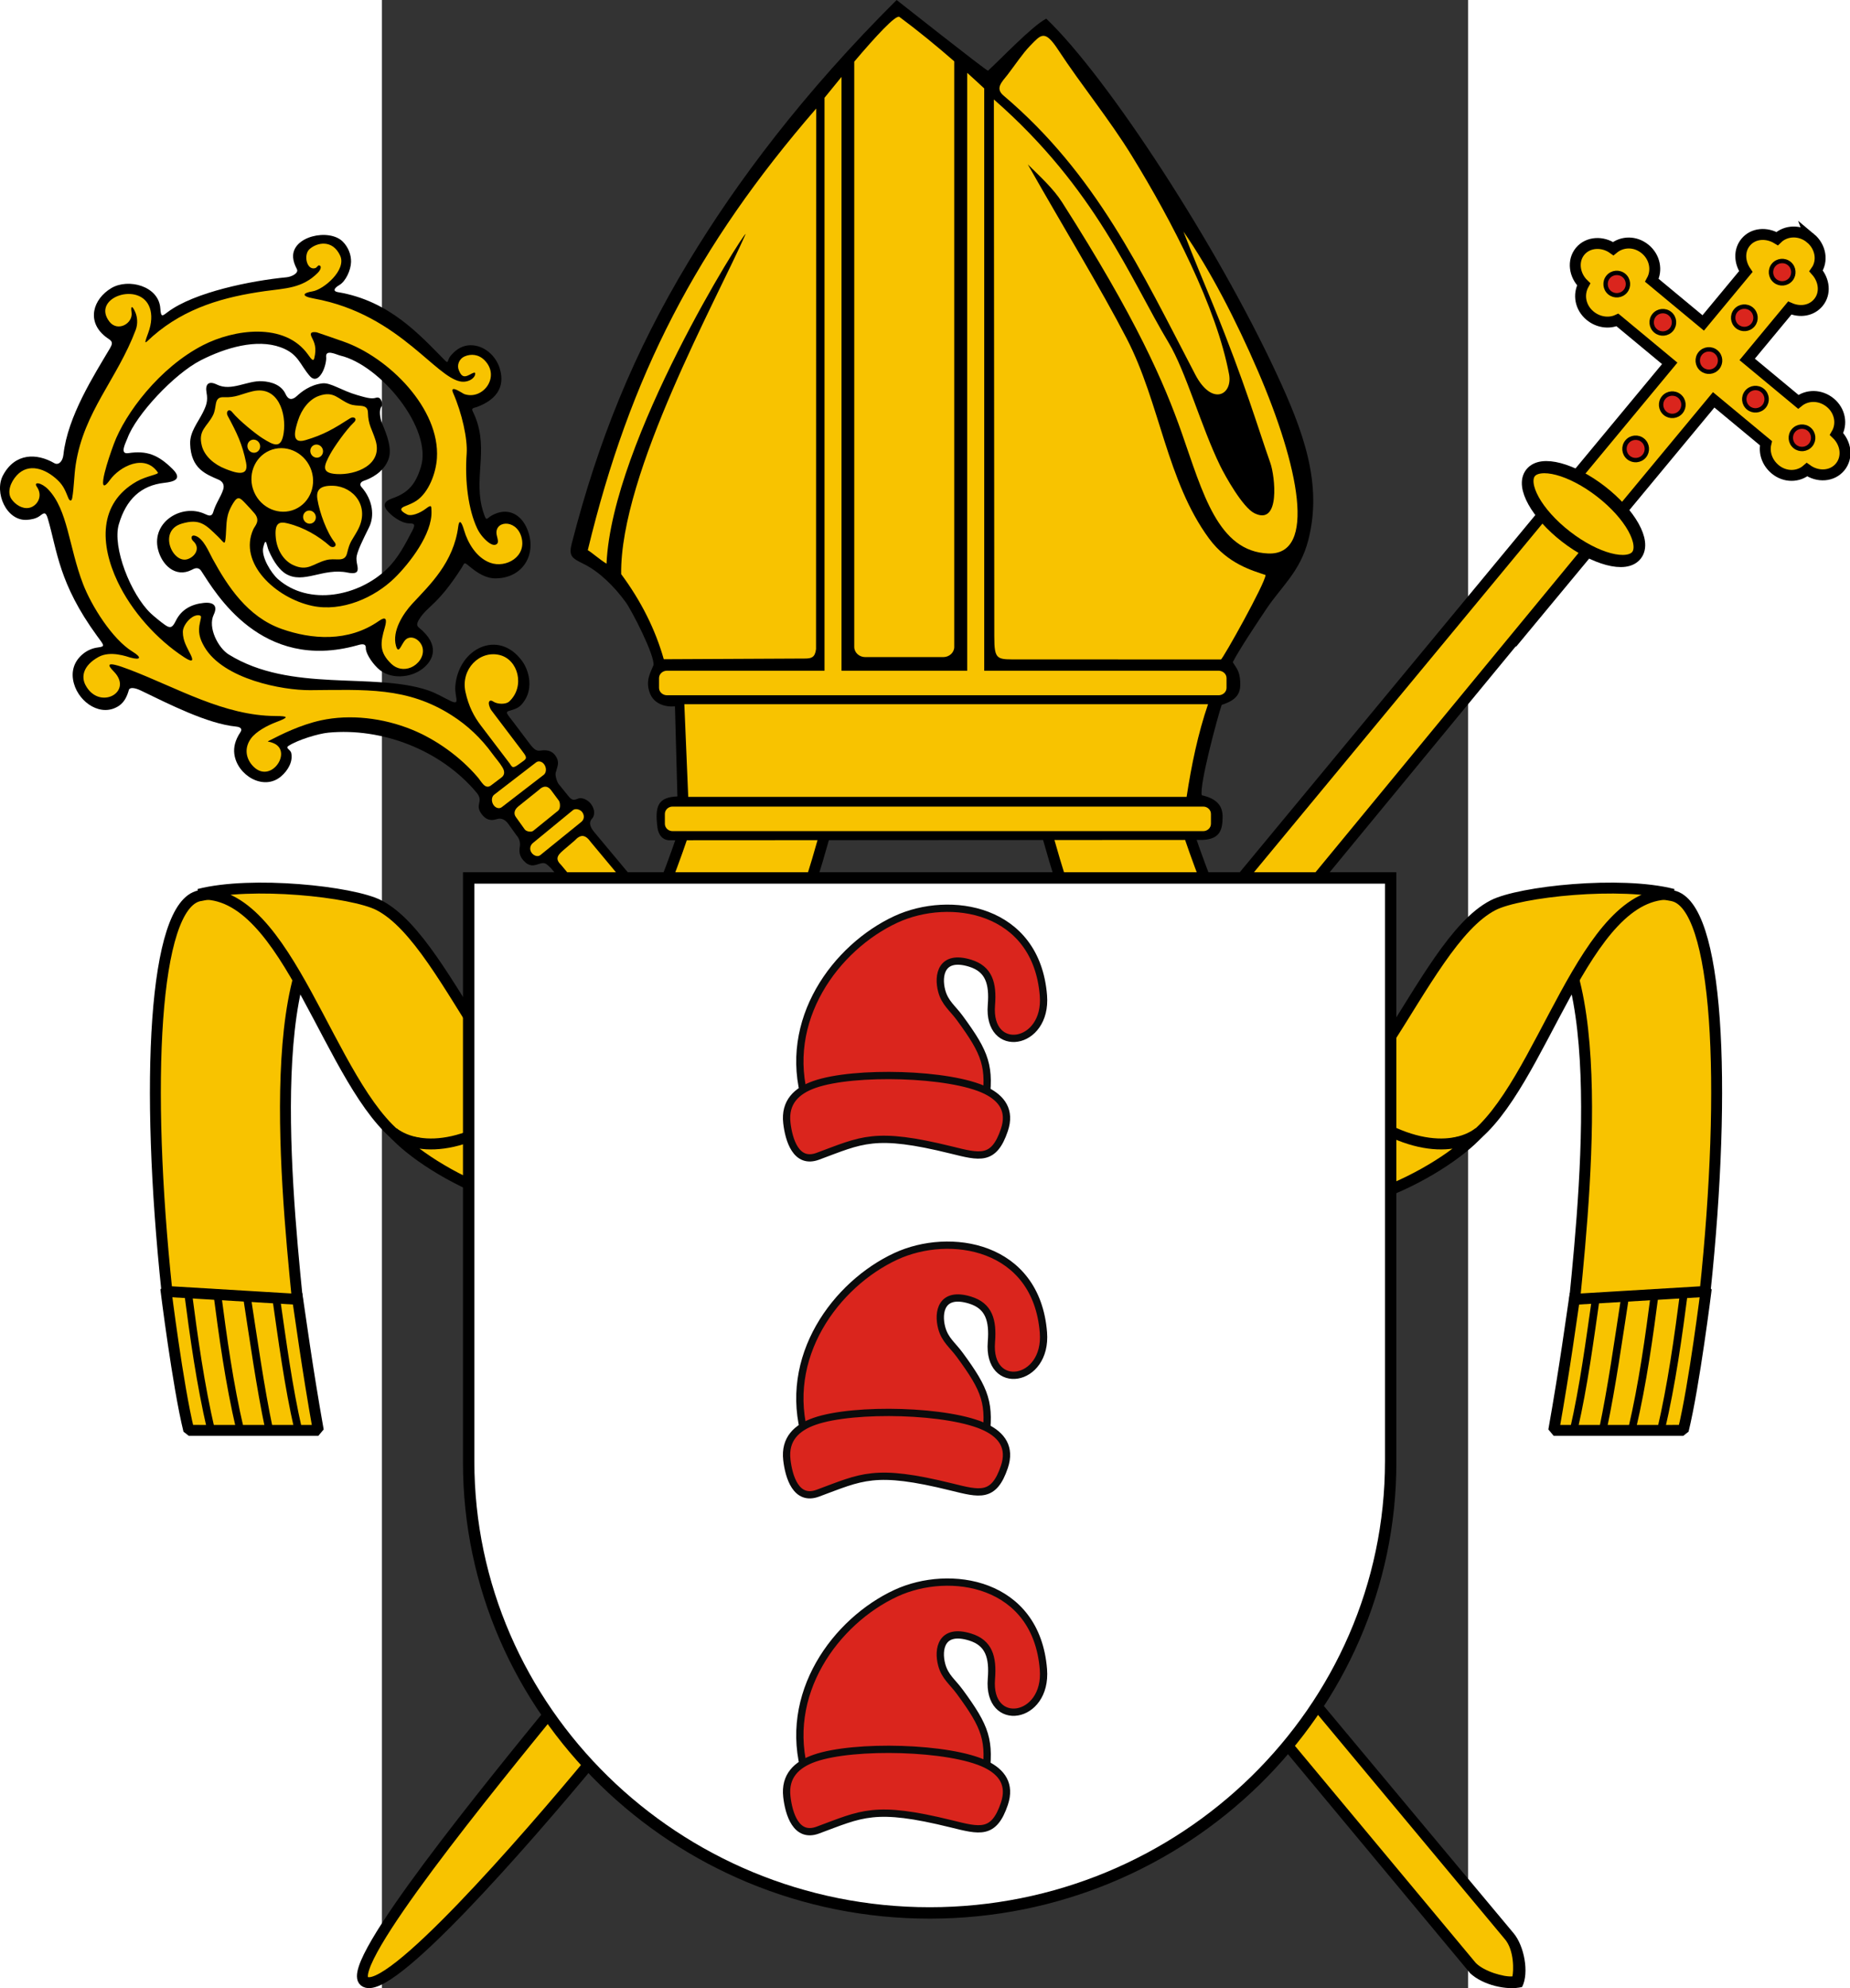 <?xml version="1.0" encoding="UTF-8" standalone="no"?>
<!-- Creator: CorelDRAW -->

<svg
   xmlns:dc="http://purl.org/dc/elements/1.1/"
   xmlns:cc="http://creativecommons.org/ns#"
   xmlns:rdf="http://www.w3.org/1999/02/22-rdf-syntax-ns#"
   xmlns:svg="http://www.w3.org/2000/svg"
   xmlns="http://www.w3.org/2000/svg"
   xmlns:sodipodi="http://sodipodi.sourceforge.net/DTD/sodipodi-0.dtd"
   xmlns:inkscape="http://www.inkscape.org/namespaces/inkscape"
   xml:space="preserve"
   width="1016.413"
   height="1091.711"
   style="fill-rule:evenodd"
   viewBox="0 0 118.582 216.945"
   id="svg2"
   sodipodi:version="0.32"
   inkscape:version="0.48.4 r9939"
   sodipodi:docname="Herb diecezji.svg"
   inkscape:output_extension="org.inkscape.output.svg.inkscape"
   version="1.0"><rect x="0" y="0" width="118.582" height="216.945" fill="#333333" stroke="none"/><sodipodi:namedview
   inkscape:window-height="716"
   inkscape:window-width="1366"
   inkscape:pageshadow="2"
   inkscape:pageopacity="0.0"
   guidetolerance="10.0"
   gridtolerance="10.0"
   objecttolerance="10.0"
   borderopacity="1.0"
   bordercolor="#666666"
   pagecolor="#ffffff"
   id="base"
   showgrid="false"
   fit-margin-top="0"
   fit-margin-left="0"
   fit-margin-right="0"
   fit-margin-bottom="0"
   inkscape:zoom="0.35409731"
   inkscape:cx="503.7667"
   inkscape:cy="291.14948"
   inkscape:window-x="-8"
   inkscape:window-y="-8"
   inkscape:window-maximized="1"
   inkscape:current-layer="svg2" />
 <defs
   id="defs4">
  <style
   type="text/css"
   id="style6">
   
    .str17 {stroke:black;stroke-width:0.086;stroke-linecap:round;stroke-linejoin:round}
    .str6 {stroke:black;stroke-width:0.106;stroke-linecap:round}
    .str15 {stroke:black;stroke-width:0.113;stroke-linecap:round}
    .str8 {stroke:black;stroke-width:0.116;stroke-linecap:round}
    .str14 {stroke:black;stroke-width:0.124;stroke-linecap:round}
    .str11 {stroke:black;stroke-width:0.126;stroke-linecap:round}
    .str13 {stroke:black;stroke-width:0.132;stroke-linecap:round}
    .str9 {stroke:black;stroke-width:0.133;stroke-linecap:round}
    .str7 {stroke:black;stroke-width:0.136;stroke-linecap:round}
    .str12 {stroke:black;stroke-width:0.141;stroke-linecap:round}
    .str10 {stroke:black;stroke-width:0.145;stroke-linecap:round}
    .str4 {stroke:black;stroke-width:0.175}
    .str5 {stroke:black;stroke-width:0.175;stroke-linejoin:round}
    .str3 {stroke:black;stroke-width:0.175;stroke-linecap:round}
    .str16 {stroke:black;stroke-width:0.176;stroke-linecap:round;stroke-linejoin:round}
    .str20 {stroke:white;stroke-width:0.176}
    .str22 {stroke:black;stroke-width:0.529}
    .str2 {stroke:black;stroke-width:0.706}
    .str21 {stroke:black;stroke-width:0.706;stroke-linecap:round}
    .str0 {stroke:black;stroke-width:1.411}
    .str1 {stroke:black;stroke-width:1.411;stroke-linecap:round}
    .str18 {stroke:#7A472C;stroke-width:0.5}
    .str19 {stroke:#7A472C;stroke-width:0.7}
    .fil4 {fill:none}
    .fil2 {fill:#DA251D}
    .fil10 {fill:#DEDEDD}
    .fil8 {fill:#F5C491}
    .fil3 {fill:#F8C300}
    .fil11 {fill:white}
    .fil5 {fill:black}
    .fil6 {fill:#544C41}
    .fil7 {fill:#93896E}
    .fil12 {fill:#D13525}
    .fil9 {fill:#FF0101}
    .fil0 {fill:#F8C300}
    .fil1 {fill:black;fill-rule:nonzero}
   
  </style>
 
  
  
  
  
  
  
  
  
  
  
  
  
  
  
  
  
  
  
  
  
  
  
  
  
  
  
 
   
   
   
   
   
   
   
   
   
   
   
   
   
   
   
   
   
   
   
   
   
   
   
   
   
   
   
   
   
   
   
   
   
   
   
   
   
   
   
   
   
   
   
   
   
   
   
   
   
   
   
   
   
   
   
   
   
   
   
   
   
   
   
   
   
   
   
   
   
   
   
   
   
   
   
   
   
   
   
   
   
   
   
   
   
   
   
   
   
   
   
   
   
   
   
   
   
   
   
   
   
   
   
   
   
   
   
   
   
   
   
   
   
   
   
   
   
   
   
   
   
   
   
   
   
   
   
   
   
   
   
   
   
   
   
   
   
   
   
   
   
   
   
   
   
   
   
   
   
   
   
   
   
   
   
   
   
   
   
   
   
   
   
   
   
   
   
   
   
   
   
   
   
   
   
   
   
   
   
   
   
   
   
   
   
   
   
   
   
   
   
   
   
   
   
   
   
   
   
   
   
   
   
   
   
   
   
   
   
   
   
   
   
   
   
   
   
   
   
   
   
   
   
   
   
   
   
   
   
   
   
   
   
   
   
   
   
   
   
   
   
   
   
   
   
   
   
   
   
   
   
   
   
   
   
   
   
   
   
   
   
   
   
   
   
   
   
   
   
   
   
   
   
   
   
   
   
   
   
   
   
   
   
   
   
   
   
   
   
   
   
   
   
   
   
   
   
   
   
   
   
   
   
   
   
   
   
   
   
   
   
   
   
   
   
   
   
   
   
   
   
   
   
   
   
   
   
   
   
   
   
   
   
   
   
   
   
   
   
   
   
   
   
   
   
   
   
   
   
   
   
   
   
   
   
   
   
   
   
   
   
   
   
   
   
   
   
   
   
   
   
   
   
   
   
   
   
   
   
   
   
   
   
   
   
   
   
   
   
   
   
   
   
   
   
   
   
   
   
   
   
   
   
   
   
   
   
   
   
   
   
   
   
   
   
   
   
   
   
   
   
   
   
   
   
   
   
   
   
   
   
   
   
   
   
   
   
   
   
   
   
   
   
   
   
   
   
   
   
   
   
   
   
   
   
   
   
   
   
   
   
   
   
   
   
   
   
   
   
   
   
   
   
   
   
   
   
   
   
   
   
   
   
   
   
   
   
   
   
   
   
   
   
   
   
   
   
   
   
   
   
   
   
   
   
   
   
   
   
   
   
   
   
   
   
   
   
   
   
   
   
   
   
   
   
   
   
   
   
   
   
   
   
   
   
   
   
   
   
   
   
   
   
   
   
   
   
   
   
   
   
   
   
   
   
   
   
   
   
   
   
   
   
   
   
   
   
   
   
   
   
   
   
   
   
   
   
   
   
   
   
   
   
   
   
   
   
   
   
   
   
   
   
   
   
   
   
   
   
   
   
   
   
   
   
   
   
   
   
   
   
   
   
   
   
   
   
   
   
   
   
   
   
   
   
   
   
   
   
   
   
   
   
   
   
   
   
   
   
   
   
   
   
   
   
   
   
   
   
   
   
   
   
   
   
   
   
   
   
   
   
   
   
   
   
   
   
   
   
   
   
   
   
   
   
   
   
   
   
   
   
   
   
   
   
   
   
   
   
   
   
   
   
   
   
   
   
   
   
   
   
   
   
   
   
   
   
   
   
   
   
   
   
   
   
   
   
   
   
   
   
   
   
   
   
   
   
   
   
   
   
   
   
   
   
   
   
   
   
   
   
   
   
   
   
   
   
   
   
   
   
   
   
   
   
   
   
   
   
   
   
   
   
   
   
   
   
   
   
   
   
   
   
   
   
   
   
   
   
   
   
   
   
   
   
   
   
   
   
   
   
   
   
   
   
   
   
   
   
   
   
   
   
   
   
   
   
   
   
   
   
   
   
   
   
   
   
   
   
   
   
   
   
   
   
   
   
   
   
   
   
   
   
   
   
   
   
   
   
   
   
   
   
   
   
   
   
   
   
   
   
   
   
   
   
   
   
   
   
   
   
   
   
   
   
   
   
   
   
   
   
   
   
   
   
   
   
   
   
   
   
   
   
   
   
   
   
   
   
   
   
   
   
   
   
   
   
   
   
   
   
   
   
   
   
   
   
   
   
   
   
   
   
   
   
   
   
   
   
   
   
   
   
   
   
   
   
   
   
   
   
   
   
   
   
   
   
   
   
   
   
   
   
   
  
   
   
   
   
   
   
   
   
   
   
   
   
   
   
  
 <style
   id="style6-2"
   type="text/css">
   
    .fil0 {fill:black}
    .fil1 {fill:#0077BD}
    .fil2 {fill:#FACF00}
   
  </style>
  
  
  <sodipodi:namedview
   inkscape:current-layer="svg2"
   inkscape:window-y="-8"
   inkscape:window-x="-8"
   inkscape:cy="737.78334"
   inkscape:cx="376.40128"
   inkscape:zoom="1.0589513"
   id="base-6"
   pagecolor="#ffffff"
   bordercolor="#666666"
   borderopacity="1.0"
   objecttolerance="10.0"
   gridtolerance="10.0"
   guidetolerance="10.0"
   inkscape:pageopacity="0.0"
   inkscape:pageshadow="2"
   inkscape:window-width="1280"
   inkscape:window-height="974" />
  
  
  
  
  
  
  
  
  
  
 <inkscape:perspective
   id="perspective2766"
   inkscape:persp3d-origin="372.04724 : 350.78739 : 1"
   inkscape:vp_z="744.09448 : 526.18109 : 1"
   inkscape:vp_y="0 : 1000 : 0"
   inkscape:vp_x="0 : 526.18109 : 1"
   sodipodi:type="inkscape:persp3d" /><clipPath
   id="id0"><path
     id="path7"
     d="M 17842400,17373200 C 17842400,22532580 14554910,26716650 10501110,26716650 C 6447310,26716650 3159820,22532580 3159820,17373200 C 3159820,12213820 6447310,8029750 10501110,8029750 C 14554910,8029750 17842400,12213820 17842400,17373200 z" /></clipPath></defs>
 <g
   id="g6561"
   transform="translate(-8.604,-53.122)"><path
     inkscape:connector-curvature="0"
     style="fill:#f8c300;stroke:#000000;stroke-width:1.192;stroke-miterlimit:4;stroke-dasharray:none"
     d="m 164.565,79.105 c 1.141,0.947 1.382,2.504 0.621,3.581 0.909,1.016 1.067,2.462 0.249,3.448 -0.753,0.908 -2.004,1.096 -3.127,0.603 l -4.648,5.603 5.578,4.627 c 0.956,-0.783 2.415,-0.8 3.504,0.104 1.064,0.882 1.317,2.319 0.677,3.408 1.051,1.003 1.244,2.565 0.384,3.603 -0.861,1.038 -2.431,1.136 -3.611,0.289 -0.952,0.831 -2.41,0.847 -3.474,-0.035 -0.908,-0.753 -1.251,-1.87 -1.008,-2.85 l -5.707,-4.734 -21.649,26.098 -4.799,-3.981 21.649,-26.098 -5.707,-4.734 c -0.918,0.421 -2.105,0.268 -2.987,-0.464 -1.09,-0.904 -1.317,-2.319 -0.703,-3.429 -1.025,-0.982 -1.244,-2.565 -0.384,-3.603 0.861,-1.038 2.457,-1.115 3.611,-0.289 0.978,-0.809 2.41,-0.847 3.5,0.057 1.064,0.882 1.317,2.319 0.724,3.403 l 5.603,4.648 4.648,-5.604 c -0.693,-1.013 -0.765,-2.298 -0.011,-3.206 0.818,-0.986 2.267,-1.097 3.434,-0.392 0.943,-0.926 2.518,-0.977 3.634,-0.051 l 0,0 z"
     class="fil0 str0"
     id="_115670792" /><path
     sodipodi:nodetypes="ccccc"
     inkscape:connector-curvature="0"
     id="_115670720"
     d="M 161.285,205.319 6.439,0.142 14.307,-4.775 168.379,198.447 z"
     style="fill:#f8c300;stroke:#000000;stroke-width:1.761;stroke-linecap:round;stroke-miterlimit:4"
     transform="matrix(-0.677,-0.029,-0.029,0.677,146.66,110.787)" /><path
     inkscape:connector-curvature="0"
     style="fill:#f8c300;stroke:#000000;stroke-width:1.192;stroke-miterlimit:4;stroke-dasharray:none"
     d="m 31.489,245.263 c -7.166,8.639 -22.322,26.065 -24.808,24.046 -2.227,-1.803 13.896,-21.48 20.984,-30.183 1.059,0.835 2.039,4.963 3.824,6.137 z"
     class="fil0 str0"
     id="_115670648"
     sodipodi:nodetypes="ccccc" /><path
     inkscape:connector-curvature="0"
     style="fill:#da251d;stroke:#000000;stroke-width:0.478"
     id="path23"
     d="m 162.261,81.882 c -0.518,-0.43 -1.292,-0.358 -1.722,0.16 -0.43,0.518 -0.358,1.292 0.16,1.722 0.518,0.43 1.292,0.358 1.722,-0.16 0.43,-0.518 0.358,-1.292 -0.16,-1.722 l 0,0 z"
     class="fil2 str2" /><path
     inkscape:connector-curvature="0"
     style="fill:#da251d;stroke:#000000;stroke-width:0.478"
     id="path25"
     d="m 158.132,86.859 c -0.518,-0.43 -1.292,-0.358 -1.722,0.16 -0.43,0.518 -0.358,1.292 0.16,1.722 0.518,0.43 1.292,0.358 1.722,-0.16 0.43,-0.518 0.358,-1.292 -0.16,-1.722 l 0,0 z"
     class="fil2 str2" /><path
     inkscape:connector-curvature="0"
     style="fill:#da251d;stroke:#000000;stroke-width:0.478"
     id="path27"
     d="m 154.263,91.524 c -0.518,-0.43 -1.292,-0.358 -1.722,0.161 -0.43,0.518 -0.358,1.292 0.16,1.722 0.518,0.43 1.292,0.358 1.722,-0.16 0.43,-0.518 0.358,-1.292 -0.16,-1.722 l 0,0 z"
     class="fil2 str2" /><path
     inkscape:connector-curvature="0"
     style="fill:#da251d;stroke:#000000;stroke-width:0.478"
     id="path29"
     d="m 159.344,95.74 c -0.518,-0.43 -1.292,-0.358 -1.722,0.161 -0.43,0.518 -0.358,1.292 0.16,1.722 0.518,0.43 1.292,0.358 1.722,-0.16 0.43,-0.518 0.358,-1.292 -0.16,-1.722 l 0,0 z"
     class="fil2 str2" /><path
     inkscape:connector-curvature="0"
     style="fill:#da251d;stroke:#000000;stroke-width:0.478"
     id="path31"
     d="m 164.426,99.955 c -0.518,-0.43 -1.292,-0.358 -1.722,0.16 -0.43,0.518 -0.358,1.292 0.16,1.722 0.518,0.43 1.292,0.358 1.722,-0.16 0.43,-0.518 0.358,-1.292 -0.16,-1.722 l 0,0 z"
     class="fil2 str2" /><path
     inkscape:connector-curvature="0"
     style="fill:#da251d;stroke:#000000;stroke-width:0.478"
     id="path33"
     d="m 149.233,87.352 c -0.518,-0.43 -1.292,-0.358 -1.722,0.161 -0.43,0.518 -0.358,1.292 0.16,1.722 0.518,0.43 1.292,0.358 1.722,-0.16 0.43,-0.518 0.358,-1.292 -0.16,-1.722 l 0,0 z"
     class="fil2 str2" /><path
     inkscape:connector-curvature="0"
     style="fill:#da251d;stroke:#000000;stroke-width:0.478"
     id="path35"
     d="m 144.203,83.18 c -0.518,-0.43 -1.292,-0.358 -1.722,0.16 -0.43,0.518 -0.358,1.292 0.16,1.722 0.518,0.43 1.292,0.358 1.722,-0.16 0.43,-0.518 0.358,-1.292 -0.16,-1.722 z"
     class="fil2 str2" /><path
     inkscape:connector-curvature="0"
     style="fill:#da251d;stroke:#000000;stroke-width:0.478"
     id="path37"
     d="m 150.263,96.345 c -0.518,-0.43 -1.292,-0.358 -1.722,0.16 -0.43,0.518 -0.358,1.292 0.16,1.722 0.518,0.43 1.292,0.358 1.722,-0.16 0.43,-0.518 0.358,-1.292 -0.16,-1.722 l 0,0 z"
     class="fil2 str2" /><path
     inkscape:connector-curvature="0"
     style="fill:#da251d;stroke:#000000;stroke-width:0.478"
     id="path39"
     d="m 146.264,101.166 c -0.518,-0.43 -1.292,-0.358 -1.722,0.161 -0.43,0.518 -0.358,1.292 0.16,1.722 0.518,0.43 1.292,0.358 1.722,-0.16 0.43,-0.518 0.358,-1.292 -0.16,-1.722 z"
     class="fil2 str2" /><path
     transform="matrix(0.156,0.121,-0.144,0.185,88.147,-126.851)"
     d="m 977.995,660.653 c 0,7.343 -16.612,13.296 -37.104,13.296 -20.492,0 -37.104,-5.953 -37.104,-13.296 0,-7.343 16.612,-13.296 37.104,-13.296 20.492,0 37.104,5.953 37.104,13.296 z"
     sodipodi:ry="13.295531"
     sodipodi:rx="37.103806"
     sodipodi:cy="660.6532"
     sodipodi:cx="940.89075"
     id="path6484"
     style="fill:#f8c300;fill-opacity:1;stroke:#000000;stroke-width:6;stroke-miterlimit:4;stroke-opacity:1;stroke-dasharray:none"
     sodipodi:type="arc" /></g><g
   style="fill-rule:evenodd"
   id="g7529-4"
   transform="matrix(-1,0,0,1,151.635,-46.272)"><path
     inkscape:connector-curvature="0"
     sodipodi:nodetypes="ccccc"
     id="path2119_30-4-0-4-8"
     class="fil13 str15"
     d="M 23.7,202.357 C 22.459,195.378 21.737,189.923 21.367,187.483 L 7.049,186.908 c 0,0 1.307,10.56 2.509,15.445 z"
     nodetypes="ccccc"
     style="fill:#f8c300;fill-opacity:1;fill-rule:evenodd;stroke:#000000;stroke-width:1.192;stroke-linecap:round;stroke-linejoin:bevel;stroke-miterlimit:4;stroke-opacity:1;stroke-dasharray:none;display:inline" /><g
     transform="matrix(-0.544,0,0.08,0.477,303.384,-218.705)"
     id="g5710-4-1-8"
     style="stroke:#000000;stroke-width:0.996;stroke-miterlimit:4;stroke-opacity:1;stroke-dasharray:none"><path
       inkscape:connector-curvature="0"
       style="fill:none;stroke:#000000;stroke-width:1.56;stroke-linecap:butt;stroke-linejoin:miter;stroke-miterlimit:4;stroke-opacity:1;stroke-dasharray:none;display:inline"
       d="m 665.419,850.448 c 0.367,11.229 0.634,21.679 0.028,32.241"
       id="path5598-7-9-9-2"
       sodipodi:nodetypes="cc" /><path
       inkscape:connector-curvature="0"
       style="fill:none;stroke:#000000;stroke-width:1.56;stroke-linecap:butt;stroke-linejoin:miter;stroke-miterlimit:4;stroke-opacity:1;stroke-dasharray:none;display:inline"
       d="m 659.585,850.486 c 0.367,11.106 0.634,21.442 0.028,31.888"
       id="path5598-7-5-56-5-4"
       sodipodi:nodetypes="cc" /><path
       inkscape:connector-curvature="0"
       style="fill:none;stroke:#000000;stroke-width:1.56;stroke-linecap:butt;stroke-linejoin:miter;stroke-miterlimit:4;stroke-opacity:1;stroke-dasharray:none;display:inline"
       d="m 653.751,851.052 c 0.134,11.459 0.387,21.653 0.028,31.35"
       id="path5598-7-6-10-2-5"
       sodipodi:nodetypes="cc" /><path
       inkscape:connector-curvature="0"
       style="fill:none;stroke:#000000;stroke-width:1.56;stroke-linecap:butt;stroke-linejoin:miter;stroke-miterlimit:4;stroke-opacity:1;stroke-dasharray:none;display:inline"
       d="m 647.917,851.354 c 0.242,11.266 0.552,21.188 0.028,31.075"
       id="path5598-7-7-5-2-5"
       sodipodi:nodetypes="cc" /></g><path
     sodipodi:nodetypes="ccscc"
     inkscape:connector-curvature="0"
     id="path5293-7-6-1"
     d="m 21.412,188.051 c -1.365,-13.655 -3.986,-41.764 6.863,-43.051 -6.338,-2.022 -13.795,-1.756 -17.559,-0.981 -5.003,1.03 -5.942,20.485 -3.542,43.179 z"
     style="fill:#f8c300;fill-opacity:1;stroke:#000000;stroke-width:1.192;stroke-linecap:butt;stroke-linejoin:miter;stroke-miterlimit:4;stroke-opacity:1;stroke-dasharray:none;display:inline" /><path
     sodipodi:nodetypes="cccsc"
     inkscape:connector-curvature="0"
     id="path5293-8-9-7"
     d="m 56.473,172.469 c -7.193,1.044 -19.423,-0.838 -23.673,-1.831 -7.905,-5.739 -12.351,-27.516 -22.135,-26.778 5.734,-1.482 16.754,-0.301 19.654,1.189 8.119,4.174 14.357,27.088 26.155,27.42 z"
     style="fill:#f8c300;fill-opacity:1;stroke:#000000;stroke-width:1.192;stroke-linecap:butt;stroke-linejoin:miter;stroke-miterlimit:4;stroke-opacity:1;stroke-dasharray:none;display:inline" /><path
     sodipodi:nodetypes="cccsc"
     inkscape:connector-curvature="0"
     id="path5293-0-1"
     d="m 81.059,129.282 -13.802,-4.914 c -10.745,43.977 -29.476,49.953 -35.366,45.502 3.885,4.327 17.282,11.608 25.872,6.798 5.381,-3.013 15.996,-16.112 23.296,-47.386 z"
     style="fill:#f8c300;fill-opacity:1;stroke:#000000;stroke-width:1.192;stroke-linecap:butt;stroke-linejoin:miter;stroke-miterlimit:4;stroke-opacity:1;stroke-dasharray:none" /></g><g
   id="g7529"
   transform="translate(-30.648,-46.272)"><path
     inkscape:connector-curvature="0"
     sodipodi:nodetypes="ccccc"
     id="path2119_30-4-0-4"
     class="fil13 str15"
     d="M 23.7,202.357 C 22.459,195.378 21.737,189.923 21.367,187.483 L 7.049,186.908 c 0,0 1.307,10.56 2.509,15.445 z"
     nodetypes="ccccc"
     style="fill:#f8c300;fill-opacity:1;fill-rule:evenodd;stroke:#000000;stroke-width:1.192;stroke-linecap:round;stroke-linejoin:bevel;stroke-miterlimit:4;stroke-opacity:1;stroke-dasharray:none;display:inline" /><g
     transform="matrix(-0.544,0,0.08,0.477,303.384,-218.705)"
     id="g5710-4-1"
     style="stroke:#000000;stroke-width:0.996;stroke-miterlimit:4;stroke-opacity:1;stroke-dasharray:none"><path
       inkscape:connector-curvature="0"
       style="fill:none;stroke:#000000;stroke-width:1.56;stroke-linecap:butt;stroke-linejoin:miter;stroke-miterlimit:4;stroke-opacity:1;stroke-dasharray:none;display:inline"
       d="m 665.419,850.448 c 0.367,11.229 0.634,21.679 0.028,32.241"
       id="path5598-7-9-9"
       sodipodi:nodetypes="cc" /><path
       inkscape:connector-curvature="0"
       style="fill:none;stroke:#000000;stroke-width:1.56;stroke-linecap:butt;stroke-linejoin:miter;stroke-miterlimit:4;stroke-opacity:1;stroke-dasharray:none;display:inline"
       d="m 659.585,850.486 c 0.367,11.106 0.634,21.442 0.028,31.888"
       id="path5598-7-5-56-5"
       sodipodi:nodetypes="cc" /><path
       inkscape:connector-curvature="0"
       style="fill:none;stroke:#000000;stroke-width:1.56;stroke-linecap:butt;stroke-linejoin:miter;stroke-miterlimit:4;stroke-opacity:1;stroke-dasharray:none;display:inline"
       d="m 653.751,851.052 c 0.134,11.459 0.387,21.653 0.028,31.35"
       id="path5598-7-6-10-2"
       sodipodi:nodetypes="cc" /><path
       inkscape:connector-curvature="0"
       style="fill:none;stroke:#000000;stroke-width:1.56;stroke-linecap:butt;stroke-linejoin:miter;stroke-miterlimit:4;stroke-opacity:1;stroke-dasharray:none;display:inline"
       d="m 647.917,851.354 c 0.242,11.266 0.552,21.188 0.028,31.075"
       id="path5598-7-7-5-2"
       sodipodi:nodetypes="cc" /></g><path
     sodipodi:nodetypes="ccscc"
     inkscape:connector-curvature="0"
     id="path5293-7-6"
     d="m 21.412,188.051 c -1.365,-13.655 -3.986,-41.764 6.863,-43.051 -6.338,-2.022 -13.795,-1.756 -17.559,-0.981 -5.003,1.03 -5.942,20.485 -3.542,43.179 z"
     style="fill:#f8c300;fill-opacity:1;stroke:#000000;stroke-width:1.192;stroke-linecap:butt;stroke-linejoin:miter;stroke-miterlimit:4;stroke-opacity:1;stroke-dasharray:none;display:inline" /><path
     sodipodi:nodetypes="cccsc"
     inkscape:connector-curvature="0"
     id="path5293-8-9"
     d="m 56.473,172.469 c -7.193,1.044 -19.423,-0.838 -23.673,-1.831 -7.905,-5.739 -12.351,-27.516 -22.135,-26.778 5.734,-1.482 16.754,-0.301 19.654,1.189 8.119,4.174 14.357,27.088 26.155,27.42 z"
     style="fill:#f8c300;fill-opacity:1;stroke:#000000;stroke-width:1.192;stroke-linecap:butt;stroke-linejoin:miter;stroke-miterlimit:4;stroke-opacity:1;stroke-dasharray:none;display:inline" /><path
     sodipodi:nodetypes="cccsc"
     inkscape:connector-curvature="0"
     id="path5293-0"
     d="m 81.059,129.282 -13.802,-4.914 c -10.745,43.977 -29.476,49.953 -35.366,45.502 3.885,4.327 17.282,11.608 25.872,6.798 5.381,-3.013 15.996,-16.112 23.296,-47.386 z"
     style="fill:#f8c300;fill-opacity:1;stroke:#000000;stroke-width:1.192;stroke-linecap:butt;stroke-linejoin:miter;stroke-miterlimit:4;stroke-opacity:1;stroke-dasharray:none" /></g><g
   id="g14"
   transform="matrix(-0.677,-0.029,-0.029,0.677,178.808,30.732)">
    
    
   </g><g
   id="g18"
   transform="matrix(-0.677,-0.029,-0.029,0.677,178.808,30.732)">
    
    
   </g><g
   id="g5686"
   transform="translate(-77.448,-52.796)"><path
     class="fil5"
     d="m 65.078,112.847 c 0.559,1.335 1.277,2.205 1.86,2.556 1.95,1.173 4.063,-0.681 6.767,-0.127 1.189,0.244 1.165,-0.246 1.048,-0.823 -0.066,-0.327 -0.124,-0.693 -0.06,-0.99 0.149,-0.694 0.636,-1.692 1.352,-3.134 0.593,-1.194 0.445,-2.95 -0.844,-4.404 -0.2,-0.226 -0.141,-0.534 0.298,-0.675 0.616,-0.198 2.171,-0.89 2.681,-2.395 0.392,-1.158 -0.219,-2.66 -0.687,-3.791 -0.283,-0.683 -0.381,-1.548 -0.09,-1.909 0.177,-0.219 -0.015,-1.155 -0.606,-0.954 -0.512,0.175 -1.226,-0.06 -2.038,-0.291 -1.697,-0.483 -2.917,-1.388 -3.808,-1.284 -1.368,0.16 -2.343,0.968 -2.783,1.378 -0.512,0.478 -0.944,0.446 -1.237,-0.199 -0.452,-0.994 -1.512,-1.349 -2.551,-1.411 -1.636,-0.098 -3.373,1.142 -4.946,0.369 -0.981,-0.482 -1.292,0.037 -1.135,0.883 0.17,0.919 -0.027,1.412 -0.43,2.219 -0.528,1.054 -1.401,2.067 -1.36,3.363 0.085,2.725 1.707,3.303 3.124,3.92 0.434,0.189 0.641,0.582 0.483,1.067 -0.281,0.859 -0.801,1.481 -1.085,2.453 -0.159,0.544 -0.507,0.402 -0.922,0.209 -2.498,-1.159 -5.848,0.868 -5.11,3.873 0.414,1.688 1.911,3.131 3.676,2.231 0.24,-0.123 0.704,-0.403 1.049,0.125 1.558,2.381 6.534,11.024 17.006,8.114 0.33,-0.092 0.979,-0.314 0.957,0.284 -0.019,0.505 0.548,1.472 1.287,2.194 1.325,1.294 3.621,1.098 4.955,0.035 1.126,-0.897 1.909,-2.538 -0.436,-4.446 -0.233,-0.189 -0.302,-0.404 0.041,-0.946 0.928,-1.462 1.99,-1.496 4.587,-5.539 0.368,-0.573 0.246,-0.736 0.832,-0.245 0.986,0.826 1.897,1.371 2.965,1.351 3.127,-0.059 4.599,-2.959 3.254,-5.675 -0.681,-1.376 -2.086,-2.11 -3.729,-1.19 -0.537,0.301 -0.561,0.652 -0.81,-0.018 -0.125,-0.336 -0.223,-0.668 -0.298,-0.998 -0.806,-3.502 0.878,-6.661 -0.993,-10.386 -0.174,-0.347 0.262,-0.352 0.515,-0.448 1.885,-0.71 3.127,-2.024 2.447,-4.212 -0.427,-1.373 -1.697,-2.523 -3.19,-2.514 -0.753,0.005 -1.498,0.346 -2.179,1.167 -0.361,0.434 -0.201,0.9 -0.579,0.519 -2.758,-2.78 -6.068,-6.542 -11.726,-7.48 -0.52,-0.086 -0.462,-0.407 0.164,-0.77 0.704,-0.408 1.259,-1.632 1.282,-2.52 0.021,-0.805 -0.315,-1.63 -0.902,-2.22 -1.482,-1.488 -5.609,-0.596 -5.422,1.745 0.029,0.364 0.156,0.777 0.404,1.241 0.246,0.46 -0.579,0.852 -1.126,0.904 -3.805,0.364 -10.048,1.61 -12.967,3.791 -0.571,0.427 -0.744,0.65 -0.81,-0.386 -0.157,-2.461 -3.505,-3.327 -5.355,-2.221 -1.988,1.189 -2.723,3.6 -0.679,5.258 0.558,0.453 1.017,0.493 0.547,1.288 -1.725,2.914 -4.64,7.444 -5.092,11.628 -0.082,0.757 -0.549,1.183 -0.997,0.924 -1.942,-1.121 -4.293,-1.116 -5.6,1.325 -0.993,1.855 0.366,5.01 2.617,4.861 0.394,-0.026 0.981,-0.109 1.402,-0.428 0.461,-0.348 0.645,-0.487 0.88,0.317 1.03,3.519 1.186,7.04 5.37,12.779 0.733,1.005 0.948,1.151 0.124,1.251 -0.664,0.081 -1.228,0.352 -1.67,0.717 -0.993,0.817 -1.336,1.959 -0.983,3.218 0.598,2.138 3.024,3.72 4.932,2.428 0.622,-0.421 0.902,-1.128 1.063,-1.705 0.093,-0.333 0.65,-0.272 1.325,0.054 3.068,1.48 7.276,3.626 10.381,3.926 0.495,0.048 0.718,0.259 0.477,0.618 -0.592,0.883 -0.75,1.668 -0.664,2.36 0.288,2.322 3.193,4.092 5.107,2.456 0.764,-0.653 1.31,-1.624 1.109,-2.547 -0.088,-0.401 -0.698,-0.524 -0.281,-0.791 0.991,-0.635 3.192,-1.322 4.34,-1.432 5.79,-0.551 12.217,1.832 16.166,6.531 0.872,1.037 -0.302,1.278 0.62,2.434 0.359,0.451 0.856,0.719 1.579,0.476 0.535,-0.18 0.966,0.076 1.306,0.554 l 0.867,1.217 c 0.203,0.197 0.441,0.662 0.365,1.162 -0.088,0.582 -0.084,1.059 0.404,1.592 0.638,0.697 1.122,0.547 1.677,0.361 0.638,-0.214 0.763,-0.067 1.302,0.45 L 196.264,268.118 c 1.356,1.272 4.012,1.915 5.666,1.496 0.796,-1.557 0.22,-4.493 -0.921,-5.858 L 100.626,143.592 c -0.325,-0.389 -0.704,-0.984 -0.232,-1.47 0.166,-0.171 0.472,-0.806 -0.141,-1.622 -0.236,-0.314 -0.885,-0.771 -1.432,-0.545 -0.476,0.196 -0.649,0.164 -1.057,-0.34 l -1.027,-1.27 c -0.149,-0.185 -0.403,-0.885 -0.319,-1.229 0.167,-0.681 0.49,-1.117 -0.03,-1.864 -0.242,-0.347 -0.681,-0.7 -1.605,-0.558 -0.442,0.068 -0.693,-0.063 -1.223,-0.765 l -1.699,-2.251 c -0.775,-1.026 -1.02,-1.175 -0.457,-1.335 0.855,-0.243 1.214,-0.408 1.724,-1.281 0.726,-1.244 0.46,-2.998 -0.396,-4.161 -2.58,-3.504 -6.949,-1.339 -7.274,2.776 -0.093,1.174 0.619,2.149 -0.53,1.6 -0.841,-0.402 -1.571,-0.86 -2.471,-1.16 -5.988,-1.999 -14.967,0.295 -21.737,-3.905 -1.148,-0.712 -2.313,-2.937 -1.64,-4.338 0.454,-0.944 0.028,-1.409 -1.11,-1.287 -1.317,0.141 -2.39,0.709 -2.994,1.888 -0.334,0.653 -0.523,0.992 -1.18,0.536 -0.535,-0.371 -1.31,-1.024 -1.588,-1.287 -2.188,-2.074 -4.213,-7.224 -3.489,-9.706 0.795,-2.724 2.407,-4.254 4.974,-4.537 1.044,-0.115 2.014,-0.397 0.897,-1.504 -1.588,-1.573 -2.82,-2.035 -4.837,-1.734 -0.994,0.149 -0.271,-1.136 -0.089,-1.63 0.932,-2.544 5.096,-7.017 7.993,-8.496 2.731,-1.394 6.113,-2.375 8.73,-1.424 1.962,0.714 2.071,1.859 3.197,3.149 0.316,0.362 0.801,0.521 1.325,-0.36 0.325,-0.546 0.49,-1.399 0.45,-1.701 -0.123,-0.938 1.153,-0.275 1.54,-0.184 4.372,1.03 10.088,7.946 8.806,12.139 -0.573,1.873 -1.351,2.826 -3.137,3.446 -0.928,0.322 -0.965,0.771 -0.629,1.229 0.468,0.637 1.572,1.438 2.379,1.488 0.525,0.033 0.894,-0.037 0.455,0.791 -0.803,1.515 -1.535,2.986 -2.777,4.188 -3.078,2.978 -8.501,4.09 -11.904,1.108 -0.723,-0.634 -1.857,-2.44 -1.6,-3.478 0.306,-1.24 0.361,-0.194 0.585,0.34 l 1.4e-4,0 z"
     id="path2627"
     style="fill:#000000"
     inkscape:connector-curvature="0"
     sodipodi:nodetypes="ccccccccccccccccccccccccccccccsccccccccccccccccsccccccccccscsccccscccccccccscccscscccssccccccccscccccccsccccscccccsccccsccccsccccccccccc" /><path
     class="fil3"
     d="m 62.528,107.707 c 0.281,0.295 0.785,0.834 1.018,1.12 0.662,0.814 0.036,1.337 -0.137,1.716 -1.688,3.7 2.464,7.528 6.437,8.367 3.214,0.679 6.783,-0.876 9.026,-3.086 1.586,-1.563 4.08,-4.761 3.987,-7.245 -0.022,-0.591 0.017,-0.757 -0.645,-0.256 -0.617,0.468 -1.564,0.839 -2.01,0.617 -0.931,-0.463 -0.704,-0.72 -0.268,-0.893 0.502,-0.199 0.907,-0.365 1.27,-0.606 1.368,-0.907 2.142,-3.043 2.245,-4.653 0.346,-5.396 -5.254,-10.982 -10.197,-12.718 -0.369,-0.13 -2.873,-1.005 -2.94,-1.014 -0.633,-0.085 -0.752,0.103 -0.524,0.556 0.283,0.561 0.555,1.116 0.269,2.28 -0.095,0.387 -0.329,0.092 -0.663,-0.381 -2.562,-3.625 -8.147,-2.758 -11.467,-1.057 -4.765,2.441 -8.524,7.464 -9.753,10.791 -0.358,0.969 -0.749,2.118 -0.997,3.114 -0.288,1.153 -0.313,2.038 0.568,0.816 1.075,-1.49 3.814,-2.913 5.238,-0.821 0.143,0.21 -1.242,0.373 -2.31,0.98 -4.217,2.395 -3.995,6.904 -2.089,10.928 1.528,3.226 4.274,6.297 7.251,8.241 0.742,0.485 1.123,0.563 0.748,-0.22 -0.418,-0.874 -0.87,-1.508 -0.876,-2.54 -0.003,-0.542 0.496,-1.274 1.054,-1.62 0.334,-0.207 0.761,-0.272 0.915,-0.087 0.047,0.057 -0.019,0.356 -0.094,0.671 -0.24,1.009 -0.063,1.755 0.49,2.692 2.08,3.524 8.526,4.726 11.513,4.707 6.023,-0.038 10.612,-0.381 15.524,2.773 1.638,1.051 3.125,2.413 4.399,4.172 0.393,0.542 0.751,0.906 1.1,1.487 0.312,0.52 0.18,0.877 -0.111,1.098 l -1.146,0.866 c -0.637,0.481 -1.032,-0.404 -1.443,-0.887 -1.899,-2.231 -4.551,-4.128 -7.19,-5.202 -3.142,-1.279 -6.755,-1.702 -9.927,-1.013 -2.247,0.488 -4.35,1.545 -5.531,2.155 -0.509,0.264 -0.265,0.06 0.402,0.361 2.071,0.935 -0.452,4.632 -2.396,2.367 -0.662,-0.771 -0.858,-1.848 -0.149,-2.863 0.566,-0.811 1.861,-1.477 2.78,-1.825 1.385,-0.524 1.408,-0.66 -0.075,-0.668 -5.624,-0.029 -10.676,-3.049 -15.94,-5.061 -2.659,-1.016 -2.438,-0.533 -1.711,0.206 2.209,2.247 -1.622,4.315 -3.104,1.455 -0.457,-0.883 -0.267,-2.099 1.436,-3.043 1.307,-0.725 3.135,-0.029 3.472,0.064 1.182,0.324 1.248,-0.029 0.255,-0.635 -2.228,-1.36 -4.504,-5.019 -5.411,-7.374 -1.573,-4.085 -1.651,-8.09 -3.814,-10.341 -0.737,-0.766 -1.641,-0.87 -1.24,-0.293 0.731,1.053 0.018,2.129 -0.829,2.305 -0.758,0.158 -1.527,-0.364 -1.934,-0.95 -0.519,-0.75 -0.106,-1.85 0.573,-2.59 1.287,-1.402 3.151,-0.742 4.481,0.533 0.659,0.632 0.84,1.195 1.151,1.94 0.129,0.307 0.35,0.419 0.427,-0.026 0.197,-1.146 0.195,-2.441 0.382,-3.648 0.898,-5.774 4.518,-9.298 6.544,-14.666 0.263,-0.696 0.173,-1.446 -0.041,-1.935 -0.347,-0.789 -0.514,-0.708 -0.409,0.008 0.18,1.228 -1.527,2.184 -2.425,1.011 -2.021,-2.64 3.4,-4.449 4.418,-1.484 0.243,0.708 0.228,1.633 -0.176,2.726 -0.565,1.532 -0.319,1.061 0.505,0.343 3.601,-3.132 7.834,-4.289 12.254,-4.911 2.179,-0.307 4.051,-0.285 5.748,-1.987 0.418,-0.419 0.419,-0.832 0.117,-0.818 -0.101,0.004 -0.217,0.245 -0.388,0.297 -0.929,0.281 -1.315,-1.456 -0.623,-2.073 0.829,-0.74 2.514,-1.077 3.344,0.711 0.727,1.565 -1.816,3.703 -3.005,3.895 -1.098,0.178 -1.29,0.527 0.129,0.784 4.819,0.872 8.217,3.187 10.767,5.263 2.25,1.831 3.841,3.475 5.164,3.775 0.885,0.201 1.704,-0.343 1.692,-0.859 -0.005,-0.195 -0.303,-0.033 -0.611,0.136 -0.749,0.41 -0.955,0.02 -1.17,-0.469 -0.245,-0.557 -3.4e-4,-1.263 0.649,-1.538 0.662,-0.28 1.496,-0.238 2.157,0.436 1.776,1.811 -0.225,4.407 -2.247,3.674 -0.157,-0.057 -1.634,-1.118 -1.185,-0.097 0.967,2.199 1.586,5.018 1.471,6.614 -0.217,3.003 0.187,6.119 1.154,8.162 0.322,0.68 0.891,1.299 1.357,1.605 0.28,0.184 0.501,0.214 0.651,0.16 0.349,-0.126 0.273,-0.44 0.138,-0.972 -0.419,-1.64 2.06,-1.916 2.664,0.089 0.655,2.174 -1.672,3.485 -3.392,2.857 -1.535,-0.56 -2.465,-2.218 -2.847,-3.531 -0.333,-1.145 -0.555,-1.102 -0.64,-0.442 -0.511,3.961 -3.109,6.38 -5.003,8.421 -1.008,1.086 -2.249,2.995 -1.8,4.61 0.324,1.164 0.62,-0.481 1.223,-0.795 0.709,-0.37 1.571,0.318 1.701,1.102 0.153,0.923 -0.549,1.751 -1.289,2.058 -0.751,0.311 -1.546,0.166 -2.119,-0.373 -1.373,-1.294 -1.223,-2.318 -0.74,-3.974 0.281,-0.965 0.118,-1.256 -0.629,-0.733 -3.378,2.362 -7.399,2.016 -10.63,0.876 -3.704,-1.307 -5.884,-4.624 -7.541,-7.657 -0.416,-0.762 -0.978,-2.191 -1.856,-2.496 -0.487,-0.169 -0.576,0.273 -0.249,0.575 0.804,0.742 0.223,1.68 -0.612,1.962 -1.628,0.55 -3.282,-3.083 -0.658,-3.871 2.003,-0.601 2.635,0.124 3.979,1.424 0.71,0.686 0.751,1.088 0.848,-0.2 0.102,-1.34 -0.036,-2.143 0.832,-3.514 0.478,-0.754 0.718,-0.54 1.285,0.056 l 0,0 z m 2.644,-5.743 c -1.689,0.735 -2.441,2.773 -1.674,4.537 0.767,1.764 2.771,2.602 4.46,1.867 1.689,-0.735 2.441,-2.773 1.674,-4.536 -0.767,-1.764 -2.771,-2.603 -4.461,-1.868 z m 4.862,-0.605 c -0.349,0.152 -0.504,0.573 -0.346,0.937 0.159,0.364 0.573,0.538 0.922,0.386 0.349,-0.152 0.505,-0.573 0.346,-0.937 -0.159,-0.364 -0.573,-0.538 -0.922,-0.386 z m -6.866,-0.537 c -0.349,0.152 -0.504,0.573 -0.346,0.937 0.159,0.364 0.573,0.538 0.922,0.386 0.349,-0.152 0.504,-0.573 0.346,-0.937 -0.159,-0.364 -0.573,-0.538 -0.922,-0.386 z m 6.081,7.74 c -0.349,0.152 -0.504,0.573 -0.346,0.937 0.159,0.364 0.572,0.538 0.922,0.386 0.349,-0.152 0.504,-0.573 0.346,-0.937 -0.159,-0.364 -0.572,-0.538 -0.922,-0.386 z m -0.969,-9.866 c 0.379,-1.209 1.206,-2.32 2.292,-2.703 1.664,-0.586 2.069,0.385 3.37,0.899 0.401,0.158 0.874,0.155 1.243,0.19 0.602,0.057 0.726,0.353 0.737,0.779 0.032,1.315 0.457,1.779 0.832,2.992 0.82,2.656 -2.149,3.801 -4.255,3.673 -1.737,-0.106 -1.395,-0.896 -0.677,-2.219 0.358,-0.66 1.682,-2.59 2.574,-3.429 0.413,-0.388 -0.02,-0.695 -0.419,-0.441 -1.82,1.164 -2.883,1.797 -4.883,2.389 -1.67,0.495 -1.091,-1.247 -0.815,-2.13 z m -7.924,5.262 c -1.208,-0.464 -2.273,-1.377 -2.569,-2.505 -0.451,-1.728 0.581,-2.077 1.225,-3.365 0.198,-0.397 0.238,-0.878 0.307,-1.251 0.112,-0.607 0.427,-0.714 0.866,-0.697 1.352,0.053 1.866,-0.348 3.145,-0.648 2.8,-0.658 3.708,2.433 3.388,4.563 -0.265,1.758 -1.046,1.359 -2.339,0.543 -0.645,-0.407 -2.507,-1.879 -3.289,-2.84 -0.361,-0.444 -0.716,-0.025 -0.49,0.397 1.03,1.925 1.586,3.046 2.014,5.117 0.357,1.729 -1.378,1.027 -2.259,0.688 z m 5.51,7.584 c 0.134,1.25 0.826,2.414 1.875,2.905 1.607,0.751 2.169,-0.152 3.636,-0.539 0.452,-0.119 0.944,-0.07 1.337,-0.068 0.639,0.002 0.833,-0.283 0.936,-0.708 0.318,-1.315 0.483,-1.271 1.134,-2.45 1.427,-2.583 -0.43,-4.8 -2.651,-4.879 -1.488,-0.053 -1.884,0.501 -1.733,1.46 0.23,1.451 1.03,3.647 1.878,4.7 0.346,0.43 -0.183,0.708 -0.531,0.401 -1.205,-1.064 -2.804,-2.022 -4.608,-2.463 -0.875,-0.214 -1.46,-0.1 -1.273,1.643 l 0,0 z m 25.41,24.405 -3.03,-3.985 c -0.737,-0.969 -1.332,-2.076 -1.679,-3.664 -0.54,-2.473 1.537,-4.553 3.719,-4.031 2.047,0.49 2.807,3.428 1.077,5.06 -0.407,0.384 -1.353,0.305 -1.762,0.022 -0.362,-0.25 -0.6,-0.021 -0.43,0.481 0.042,0.124 0.102,0.313 0.241,0.497 l 3.256,4.295 c 0.54,0.712 0.686,0.88 0.231,1.206 l -0.616,0.442 c -0.683,0.489 -0.648,0.101 -1.008,-0.323 l 0,0 z m 3.007,0.036 -4.582,3.529 c -0.282,0.217 -0.327,0.702 -0.1,1.077 l 0,0 c 0.227,0.375 0.643,0.505 0.925,0.288 l 4.582,-3.529 c 0.282,-0.217 0.327,-0.702 0.1,-1.077 l 0,0 c -0.227,-0.375 -0.643,-0.505 -0.925,-0.288 z m 4.014,5.219 -4.368,3.584 c -0.275,0.226 -0.403,0.636 -0.176,1.011 l 0,0 c 0.227,0.375 0.707,0.536 0.983,0.312 l 4.488,-3.636 c 0.276,-0.224 0.363,-0.619 0.136,-0.994 l 0,0 c -0.227,-0.375 -0.788,-0.503 -1.063,-0.278 z m -3.698,-2.225 -2.235,1.792 c -0.48,0.385 -0.552,0.817 -0.299,1.171 l 0.974,1.362 c 0.167,0.234 0.711,0.328 0.924,0.156 l 2.723,-2.204 c 0.281,-0.227 0.232,-0.884 0.073,-1.097 l -0.833,-1.123 c -0.559,-0.754 -1.145,-0.23 -1.328,-0.056 l 0,0 z M 200.015,264.357 100.249,144.681 c -0.594,-0.832 -1.1,-0.88 -1.762,-0.162 l -1.241,1.059 c -0.743,0.623 -0.852,1.011 -0.209,1.632 l 99.833,119.778 c 0.9,0.92 3.051,1.554 4.001,1.468 0.128,-0.507 0.24,-2.861 -0.855,-4.099 l -4.1e-4,0 z"
     id="path2629"
     style="fill:#f8c300"
     inkscape:connector-curvature="0"
     sodipodi:nodetypes="cccccccccccccccccccsccsccccccccccccccsscccccsscsccccccsccccccsccsccccccccsccccccsccccsccccccccccccccccccccccccccccccssccccccccccccccccccccccccscccccccccccccccccccccccccccccccccccccccccccccccccccccccccccccccccccccccccccccccccc" /></g><g
   id="g6504"
   transform="translate(-43.861,-29.266)"><path
     class="fil5 str20"
     d="M 64.607,88.486 C 67.475,77.386 71.301,67.801 77.382,57.743 82.576,49.152 89.849,39.414 100.054,29.267 c 0.093,0.068 9.745,7.695 9.977,7.715 1.36,-1.234 4.837,-4.905 6.359,-5.68 6.815,6.515 18.698,24.884 25.126,38.697 2.915,6.264 5.087,12.035 3.475,18.237 -0.887,3.413 -2.941,5.048 -4.555,7.458 -0.916,1.369 -2.95,4.401 -3.678,5.82 0.319,0.59 0.742,0.876 0.811,2.127 0.067,1.213 -0.281,1.982 -2.025,2.541 -0.458,1.35 -2.448,8.731 -2.174,9.858 1.509,0.352 2.294,1.037 2.276,2.394 -0.018,1.38 -0.282,2.39 -2.166,2.485 l -58.07,0.035 c -0.878,0.058 -1.361,-0.569 -1.468,-1.384 -0.318,-2.431 0.121,-3.31 2.178,-3.4 l -0.267,-9.827 c -1.05,0.093 -2.29,-0.254 -2.741,-1.449 -0.512,-1.355 0.068,-2.219 0.4,-3.055 0.127,-1.097 -2.374,-5.948 -3.023,-6.847 -1.254,-1.738 -2.934,-3.374 -4.6,-4.187 -1.356,-0.661 -1.655,-0.887 -1.284,-2.319 l 0,0 z"
     id="path2641"
     style="fill:#000000;stroke:none"
     inkscape:connector-curvature="0" /><path
     class="fil2"
     d="M 66.335,89.302 C 70.928,70.262 78.222,56.171 91.272,41.11 l -0.017,58.98 c -0.103,0.934 -0.533,1.014 -1.119,1.035 l -15.505,0.075 C 73.712,97.956 72.162,94.861 69.981,91.915 69.827,80.944 80.512,61.778 83.567,54.808 c -0.051,-0.172 -3.7,5.47 -7.41,12.83 -3.71,7.36 -7.481,16.439 -7.776,23.14 -0.832,-0.517 -1.637,-1.251 -2.046,-1.477 l 0,0 z m 44.337,-49.182 0.046,58.592 c 0.002,2.687 0.296,2.506 2.824,2.506 l 21.92,0.009 c 0.179,0.006 4.868,-8.362 4.871,-9.218 -1.382,-0.471 -4.113,-1.193 -6.158,-3.965 -4.629,-6.273 -5.361,-14.803 -9.005,-21.844 -2.854,-5.514 -6.887,-12.096 -10.797,-18.999 1.369,1.353 2.796,2.65 3.746,4.137 8.14,12.744 11.156,19.733 13.07,25.186 2.289,6.521 3.945,12.925 9.436,13.138 5.311,0.206 3.377,-9.479 -1.134,-19.933 -2.35,-5.447 -5.212,-11.018 -8.12,-15.191 1.152,3.007 2.286,5.659 3.263,8.054 3.501,8.582 4.846,13.308 6.222,17.196 0.504,1.424 1.128,6.886 -1.733,5.483 -1.291,-0.633 -3.21,-4.085 -3.75,-5.19 -2.056,-4.205 -3.739,-10.288 -5.622,-13.419 -4.164,-6.923 -7.913,-16.787 -19.08,-26.544 z m 1.505,-2.713 c 0.851,-1.111 1.638,-2.307 2.429,-3.122 1.214,-1.25 1.601,-1.845 3.082,0.412 2.577,3.928 5.551,7.521 8.035,11.554 4.419,7.178 9.26,16.566 10.624,23.839 0.428,2.281 -1.867,3.537 -3.693,0.041 -5.958,-11.408 -10.815,-21.868 -20.929,-30.437 -0.919,-0.779 -0.233,-1.435 0.453,-2.287 l 0,0 z"
     id="path2643"
     style="fill:#f8c300;fill-opacity:1"
     inkscape:connector-curvature="0" /><path
     class="fil3"
     d="m 75.591,117.279 57.94,0 c 0.462,0 0.84,0.362 0.84,0.804 l 0,1.072 c 0,0.442 -0.378,0.804 -0.84,0.804 l -57.94,0 c -0.462,0 -0.84,-0.362 -0.84,-0.804 l 0,-1.072 c 0,-0.442 0.378,-0.804 0.84,-0.804 l 0,0 z m 1.286,-11.167 57.176,0 c -1.099,3.219 -1.807,6.622 -2.338,10.109 l -54.413,0 -0.425,-10.109 0,0 z m 17.16,-68.456 0,64.796 13.725,0 0,-65.237 c 0.631,0.567 1.25,1.136 1.856,1.703 l 0,63.534 25.582,0 c 0.48,0 0.873,0.362 0.873,0.804 l 0,1.072 c 0,0.442 -0.393,0.804 -0.873,0.804 l -60.212,0 c -0.48,0 -0.873,-0.362 -0.873,-0.804 l 0,-1.072 c 0,-0.442 0.393,-0.804 0.873,-0.804 l 17.194,0 0,-62.517 c 0.599,-0.746 1.227,-1.517 1.856,-2.279 l 0,0 z m 12.309,-1.695 0,63.899 c 0,0.609 -0.54,1.108 -1.201,1.108 l -8.516,0 c -0.661,0 -1.201,-0.498 -1.201,-1.108 l 0,-63.868 c 2.383,-2.812 4.514,-5.104 4.923,-4.887 2.021,1.501 4.048,3.157 5.996,4.855 z"
     id="path2645"
     style="fill:#f8c300"
     inkscape:connector-curvature="0" /></g>
<path
   style="fill:#000000;fill-rule:evenodd;stroke:#000000;stroke-width:0.596;stroke-miterlimit:4;stroke-opacity:1;stroke-dasharray:none"
   inkscape:connector-curvature="0"
   d="m 110.457,159.575 0,3.8e-4 c 0,27.257 -22.756,49.488 -50.656,49.488 -27.9,0 -50.656,-22.231 -50.656,-49.488 l 0,-3.8e-4 0,-64.099 101.312,0 0,64.099 -2.4e-4,0 z"
   class="fil0"
   id="path17" /><path
   style="fill:#ffffff;fill-rule:evenodd"
   inkscape:connector-curvature="0"
   d="m 109.512,159.453 0,4.3e-4 c 0,26.802 -22.331,48.661 -49.711,48.661 -27.38,0 -49.711,-21.859 -49.711,-48.661 l 0,-4.3e-4 0,-63.028 99.423,0 0,63.028 0,0 z"
   class="fil1"
   id="path19" /><g
   transform="matrix(0.402,0,0,0.402,15.998,156.54)"
   style="fill-rule:evenodd"
   id="g13"><path
     inkscape:connector-curvature="0"
     id="_74401936"
     class="fil2 str1"
     d="m 75.308,92.407 c -6.584,-21.909 8.187,-41.81 24.495,-49.356 14.619,-6.765 38.164,-3.072 40.05,20.673 1.09,13.731 -15.231,16.204 -14.126,2.592 0.481,-5.931 -0.695,-9.801 -5.783,-11.367 -7.832,-2.41 -8.846,3.294 -7.714,7.526 0.881,3.292 2.929,4.643 4.922,7.364 7.067,9.644 8.376,13.145 6.88,23.631 l -48.725,-1.064 0,0 z"
     style="fill:#da251d;stroke:#0a0b0c;stroke-width:1.977;stroke-miterlimit:4;stroke-dasharray:none" /><path
     inkscape:connector-curvature="0"
     id="_74401864"
     class="fil2 str1"
     d="m 70.175,98.309 c -0.648,-5.654 2.662,-8.755 7.518,-10.455 10.713,-3.751 36.829,-3.09 46.523,1.647 4.347,2.124 6.81,5.465 5.036,10.72 -2.867,8.494 -6.717,7.336 -14.405,5.441 -20.867,-5.143 -24.271,-2.729 -36.285,1.704 -5.895,2.175 -7.86,-4.465 -8.387,-9.057 z"
     style="fill:#da251d;stroke:#0a0b0c;stroke-width:1.977;stroke-miterlimit:4;stroke-dasharray:none" /></g><g
   transform="matrix(0.402,0,0,0.402,15.998,119.777)"
   style="fill-rule:evenodd"
   id="g3530"><path
     inkscape:connector-curvature="0"
     id="path3532"
     class="fil2 str1"
     d="m 75.308,92.407 c -6.584,-21.909 8.187,-41.81 24.495,-49.356 14.619,-6.765 38.164,-3.072 40.05,20.673 1.09,13.731 -15.231,16.204 -14.126,2.592 0.481,-5.931 -0.695,-9.801 -5.783,-11.367 -7.832,-2.41 -8.846,3.294 -7.714,7.526 0.881,3.292 2.929,4.643 4.922,7.364 7.067,9.644 8.376,13.145 6.88,23.631 l -48.725,-1.064 0,0 z"
     style="fill:#da251d;stroke:#0a0b0c;stroke-width:1.977;stroke-miterlimit:4;stroke-dasharray:none" /><path
     inkscape:connector-curvature="0"
     id="path3534"
     class="fil2 str1"
     d="m 70.175,98.309 c -0.648,-5.654 2.662,-8.755 7.518,-10.455 10.713,-3.751 36.829,-3.09 46.523,1.647 4.347,2.124 6.81,5.465 5.036,10.72 -2.867,8.494 -6.717,7.336 -14.405,5.441 -20.867,-5.143 -24.271,-2.729 -36.285,1.704 -5.895,2.175 -7.86,-4.465 -8.387,-9.057 z"
     style="fill:#da251d;stroke:#0a0b0c;stroke-width:1.977;stroke-miterlimit:4;stroke-dasharray:none" /></g><g
   transform="matrix(0.402,0,0,0.402,15.998,83.013)"
   style="fill-rule:evenodd"
   id="g3538"><path
     inkscape:connector-curvature="0"
     id="path3540"
     class="fil2 str1"
     d="m 75.308,92.407 c -6.584,-21.909 8.187,-41.81 24.495,-49.356 14.619,-6.765 38.164,-3.072 40.05,20.673 1.09,13.731 -15.231,16.204 -14.126,2.592 0.481,-5.931 -0.695,-9.801 -5.783,-11.367 -7.832,-2.41 -8.846,3.294 -7.714,7.526 0.881,3.292 2.929,4.643 4.922,7.364 7.067,9.644 8.376,13.145 6.88,23.631 l -48.725,-1.064 0,0 z"
     style="fill:#da251d;stroke:#0a0b0c;stroke-width:1.977;stroke-miterlimit:4;stroke-dasharray:none" /><path
     inkscape:connector-curvature="0"
     id="path3542"
     class="fil2 str1"
     d="m 70.175,98.309 c -0.648,-5.654 2.662,-8.755 7.518,-10.455 10.713,-3.751 36.829,-3.09 46.523,1.647 4.347,2.124 6.81,5.465 5.036,10.72 -2.867,8.494 -6.717,7.336 -14.405,5.441 -20.867,-5.143 -24.271,-2.729 -36.285,1.704 -5.895,2.175 -7.86,-4.465 -8.387,-9.057 z"
     style="fill:#da251d;stroke:#0a0b0c;stroke-width:1.977;stroke-miterlimit:4;stroke-dasharray:none" /></g></svg>